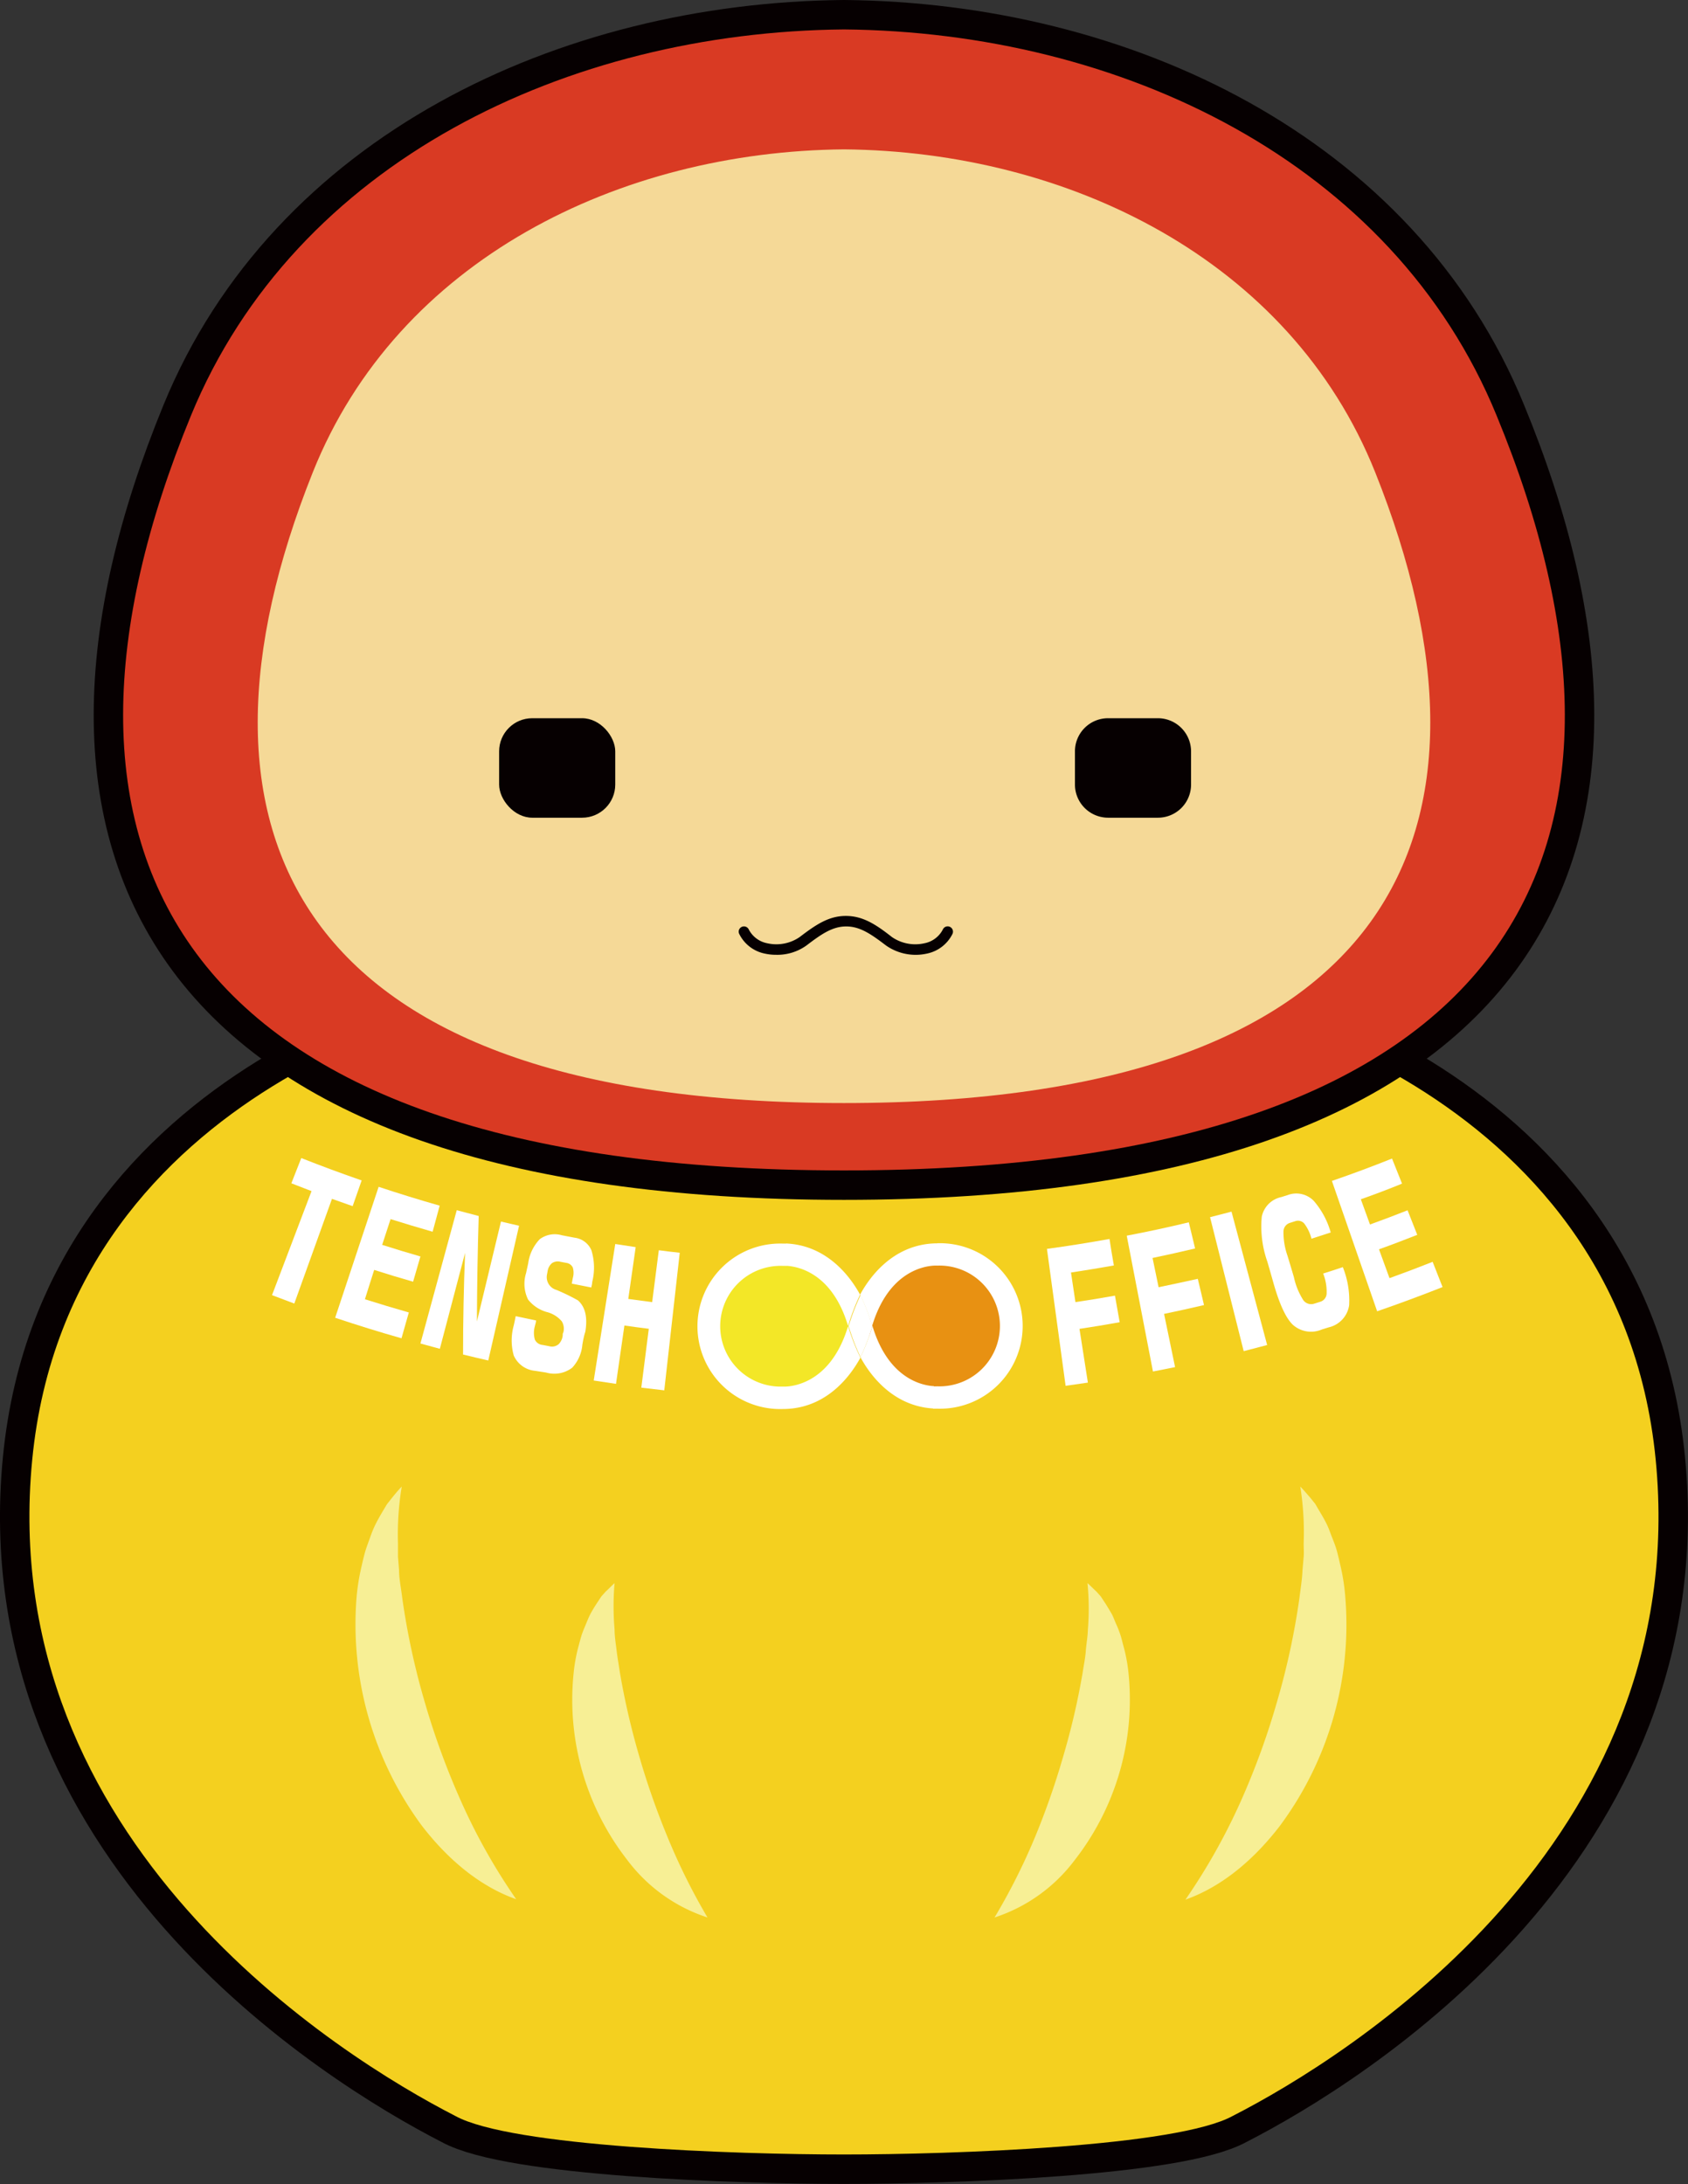 <svg xmlns="http://www.w3.org/2000/svg" viewBox="0 0 200.75 259.69"><rect x="0" y="0" width="200.75" height="259.69" fill="#333333" stroke="none"/><defs><style>.cls-1,.cls-5{fill:#060001;}.cls-1{stroke:#060001;stroke-linecap:round;stroke-linejoin:round;stroke-width:7px;}.cls-2{fill:#f4d01f;}.cls-3{fill:#d93a23;}.cls-4{fill:#f5d997;}.cls-6{fill:#f7ef95;}.cls-7{fill:#fff;}.cls-8{fill:#f3e727;}.cls-9{fill:#e89112;}</style></defs><g id="レイヤー_2" data-name="レイヤー 2"><g id="レイヤー_1-2" data-name="レイヤー 1"><g id="office_1"><path class="cls-1" d="M196.91,173.59c-4.42-45.51-53.79-54.69-53.79-54.69H57.63s-49.38,9.18-53.8,54.69,36.66,71,50.3,78c6.63,3.67,33.35,4.59,46.24,4.59s39.62-.92,46.25-4.59C160.25,244.62,201.34,219.11,196.91,173.59Z"/><path class="cls-2" d="M196.91,173.59c-4.42-45.51-53.79-54.69-53.79-54.69H57.63s-49.38,9.18-53.8,54.69,36.66,71,50.3,78c6.63,3.67,33.35,4.59,46.24,4.59s39.62-.92,46.25-4.59C160.25,244.62,201.34,219.11,196.91,173.59Z"/><path class="cls-1" d="M178,49.44C165.62,19.17,133.16,3.8,100.37,3.5,67.59,3.8,35.13,19.17,22.7,49.44c-20.91,50.92-3.19,89.73,77.67,89.73S199,100.36,178,49.44Z"/><path class="cls-3" d="M178,49.44C165.62,19.17,133.16,3.8,100.37,3.5,67.59,3.8,35.13,19.17,22.7,49.44c-20.91,50.92-3.19,89.73,77.67,89.73S199,100.36,178,49.44Z"/><path class="cls-4" d="M163.55,56.16C153.44,30.86,127,18,100.37,17.76,73.71,18,47.31,30.86,37.2,56.16c-17,42.56-2.6,75,63.17,75S180.55,98.72,163.55,56.16Z"/><path class="cls-5" d="M92.27,113.53a6.07,6.07,0,0,1-1.35-.15,4.35,4.35,0,0,1-3-2.32.62.62,0,0,1,.28-.84.63.63,0,0,1,.84.28,3.14,3.14,0,0,0,2.21,1.66,4.89,4.89,0,0,0,3.84-.73c1.94-1.48,3.47-2.52,5.5-2.52s3.56,1,5.5,2.52a4.9,4.9,0,0,0,3.85.73,3.13,3.13,0,0,0,2.2-1.66.63.63,0,0,1,1.13.56,4.37,4.37,0,0,1-3,2.32,6.15,6.15,0,0,1-4.89-.95c-1.8-1.37-3.1-2.27-4.74-2.27s-2.94.9-4.74,2.27A5.94,5.94,0,0,1,92.27,113.53Z"/><rect class="cls-5" x="59.36" y="85.4" width="13.81" height="11.83" rx="3.94"/><path class="cls-5" d="M131.78,85.4h5.92a3.95,3.95,0,0,1,3.95,3.95v3.94a3.94,3.94,0,0,1-3.94,3.94h-5.92a3.95,3.95,0,0,1-3.95-3.95V89.35A3.94,3.94,0,0,1,131.78,85.4Z"/><path class="cls-6" d="M47.78,176.76a34.62,34.62,0,0,0-.45,6.71c0,.55,0,1.07,0,1.62l.13,1.61c0,1.05.24,2.13.36,3.18a87.28,87.28,0,0,0,2.67,12.43,90.87,90.87,0,0,0,4.37,11.94,71.21,71.21,0,0,0,6.53,11.58c-4.52-1.6-8.28-4.93-11.21-8.73A40.27,40.27,0,0,1,42.4,190a25.76,25.76,0,0,1,.56-3.59c.14-.6.27-1.19.43-1.77s.39-1.16.59-1.73.42-1.14.69-1.68.58-1.08.89-1.6l.46-.77.57-.72C47,177.63,47.37,177.18,47.78,176.76Z"/><path class="cls-6" d="M73.09,188.24a31.75,31.75,0,0,0,0,5.5c0,.86.15,1.73.25,2.58s.26,1.7.38,2.54A88.68,88.68,0,0,0,76,208.75a91.63,91.63,0,0,0,3.35,9.59A74.35,74.35,0,0,0,84.14,228a19.45,19.45,0,0,1-9.52-6.81,31,31,0,0,1-6.4-22.25,19.84,19.84,0,0,1,.53-3c.14-.49.26-1,.4-1.45s.36-.95.55-1.41.37-.92.62-1.36.52-.88.8-1.29c.14-.21.27-.42.41-.62l.51-.57C72.4,188.92,72.73,188.56,73.09,188.24Z"/><path class="cls-6" d="M154.64,176.76c.41.42.79.87,1.19,1.33l.58.72.45.77c.31.52.6,1,.9,1.6s.45,1.11.68,1.68.45,1.15.6,1.73.28,1.17.42,1.77A24.36,24.36,0,0,1,160,190a40.13,40.13,0,0,1-7.82,27.15c-2.92,3.79-6.69,7.13-11.2,8.73a72.73,72.73,0,0,0,6.53-11.58,89.41,89.41,0,0,0,4.36-11.94,87.31,87.31,0,0,0,2.68-12.43c.12-1,.31-2.13.35-3.18l.14-1.61c.05-.55,0-1.07,0-1.62A34.65,34.65,0,0,0,154.64,176.76Z"/><path class="cls-6" d="M129.33,188.24c.37.32.7.68,1.06,1l.51.57c.14.2.27.41.41.62.28.41.53.85.8,1.29s.41.9.62,1.36.4.94.55,1.42.26,1,.39,1.44a19.86,19.86,0,0,1,.54,3,31,31,0,0,1-6.41,22.25,19.45,19.45,0,0,1-9.52,6.81,74.47,74.47,0,0,0,4.85-9.65,91.56,91.56,0,0,0,3.34-9.59,86.54,86.54,0,0,0,2.29-9.89c.12-.84.31-1.69.37-2.54s.23-1.72.25-2.58A30.78,30.78,0,0,0,129.33,188.24Z"/><path class="cls-7" d="M41.94,143.42l-2.46-.87Q37.23,148.77,35,155l-2.65-1q2.35-6.19,4.7-12.37l-2.4-.93,1.18-3q3.57,1.41,7.18,2.66C42.64,141.41,42.29,142.41,41.94,143.42Z"/><path class="cls-7" d="M51.45,146.46q-2.51-.72-5-1.5c-.32,1-.65,2-1,3.06,1.51.48,3,.94,4.55,1.38l-.87,3q-2.33-.66-4.63-1.4c-.37,1.16-.74,2.32-1.1,3.49,1.73.55,3.48,1.07,5.22,1.57l-.87,3.07c-2.65-.75-5.28-1.57-7.89-2.44q2.58-7.78,5.17-15.57,3.61,1.2,7.26,2.24C52,144.4,51.74,145.43,51.45,146.46Z"/><path class="cls-7" d="M58.07,161.77c-1-.23-2-.46-3-.71q0-6,.24-12.08-1.49,5.7-3,11.4L50,159.75l4.32-15.85,2.61.69q-.19,6.25-.21,12.54,1.43-5.94,2.86-11.88l2.15.5Z"/><path class="cls-7" d="M69.26,159.88a4.61,4.61,0,0,1-1.21,2.75,3.52,3.52,0,0,1-3.12.57L63.64,163a3.08,3.08,0,0,1-2.54-1.82,6.62,6.62,0,0,1,0-3.58c.08-.36.16-.73.23-1.1l2.42.51c0,.22-.09.45-.14.68a2.94,2.94,0,0,0,0,1.6,1.11,1.11,0,0,0,.92.63l.78.15a1.21,1.21,0,0,0,1.14-.25,1.74,1.74,0,0,0,.47-1c0-.14,0-.27.08-.4a1.7,1.7,0,0,0-.19-1.31A3.47,3.47,0,0,0,65,156a4.32,4.32,0,0,1-2.2-1.48,4.26,4.26,0,0,1-.23-3.16c.08-.39.17-.77.25-1.16a5.13,5.13,0,0,1,1.38-2.86,3,3,0,0,1,2.62-.46l1.51.29a2.5,2.5,0,0,1,2,1.48,7,7,0,0,1,.1,3.79c0,.22-.07.43-.11.65L68,152.63l.12-.66a2.21,2.21,0,0,0,0-1.26,1,1,0,0,0-.74-.54l-.74-.14a1.24,1.24,0,0,0-1,.17,1.53,1.53,0,0,0-.51.93l-.07.38a1.58,1.58,0,0,0,1.12,1.87,24.06,24.06,0,0,1,2.55,1.24c.87.77,1.17,2,.88,3.74C69.44,158.87,69.35,159.37,69.26,159.88Z"/><path class="cls-7" d="M79,165.32,76.27,165q.44-3.48.89-7c-1-.12-1.94-.25-2.9-.39-.33,2.31-.66,4.63-1,6.94l-2.65-.4q1.29-8.12,2.56-16.23l2.43.37q-.45,3.08-.88,6.16l2.84.38q.39-3.08.79-6.17,1.25.17,2.49.3Q79.91,157.15,79,165.32Z"/><path class="cls-7" d="M132.47,150.47q-2.53.45-5.1.84c.18,1.17.36,2.35.53,3.52,1.57-.23,3.14-.49,4.7-.77.19,1.06.38,2.11.56,3.16-1.59.29-3.18.55-4.78.79l1,6.39-2.65.38-2.22-16.28q3.73-.51,7.44-1.18C132.1,148.37,132.29,149.42,132.47,150.47Z"/><path class="cls-7" d="M142.13,148.45c-1.69.4-3.37.78-5.06,1.13l.72,3.48c1.56-.32,3.11-.66,4.66-1,.25,1,.49,2.08.74,3.12-1.58.37-3.16.72-4.75,1.05.44,2.11.87,4.22,1.31,6.33l-2.63.52Q135.56,155,134,146.93q3.7-.7,7.38-1.59C141.64,146.38,141.88,147.42,142.13,148.45Z"/><path class="cls-7" d="M150.7,159.93l-2.79.73-4-15.93c.85-.21,1.7-.44,2.55-.66Z"/><path class="cls-7" d="M159.7,150.67a10.63,10.63,0,0,1,.75,4.54,3.17,3.17,0,0,1-2.43,2.62l-.81.25a3.24,3.24,0,0,1-3.48-.58c-.83-.82-1.58-2.48-2.28-4.94-.24-.85-.48-1.7-.73-2.55a12.54,12.54,0,0,1-.66-5.34,3,3,0,0,1,2.32-2.33l.74-.23a2.89,2.89,0,0,1,3.14.7,9.79,9.79,0,0,1,2,3.74l-2.29.74a5,5,0,0,0-.88-1.83,1,1,0,0,0-1-.27l-.66.21a1.09,1.09,0,0,0-.79,1,8.42,8.42,0,0,0,.48,2.92c.26.85.51,1.69.76,2.54A8.37,8.37,0,0,0,155,154.6a1.16,1.16,0,0,0,1.31.41l.7-.22a1.06,1.06,0,0,0,.76-.92,5.86,5.86,0,0,0-.41-2.44C158.14,151.19,158.92,150.93,159.7,150.67Z"/><path class="cls-7" d="M166.74,140.74q-2.44,1-4.9,1.86c.36,1,.73,2,1.09,3,1.5-.54,3-1.11,4.47-1.69l1.15,2.92c-1.51.59-3,1.17-4.55,1.72.42,1.14.83,2.29,1.25,3.43q2.58-.93,5.13-1.94c.39,1,.78,2,1.18,3q-3.87,1.53-7.78,2.88-2.7-7.75-5.38-15.5,3.6-1.24,7.15-2.66Z"/><path class="cls-8" d="M101.09,157.79a8,8,0,1,1-8-8A8,8,0,0,1,101.09,157.79Z"/><path class="cls-9" d="M119.31,157.79a8,8,0,1,1-8-8A8,8,0,0,1,119.31,157.79Z"/><path class="cls-7" d="M103.76,157.67v0a25.67,25.67,0,0,1-1.41,3.68l0,.07c.68,1.23,3.33,5.78,8.7,6.06v-2.66C109.62,164.74,105.63,163.89,103.76,157.67Z"/><path class="cls-7" d="M111.51,147.84c-5.71,0-8.5,4.8-9.2,6.06l0,.07a26.1,26.1,0,0,1,1.41,3.69h0c2.29-7.61,7.75-7.17,7.75-7.17a7.18,7.18,0,1,1,0,14.35,4.72,4.72,0,0,1-.5,0v2.66h.5a9.84,9.84,0,1,0,0-19.67Z"/><path class="cls-7" d="M100.86,157.67h0a26.1,26.1,0,0,1,1.41-3.69l0-.07c-.68-1.23-3.35-5.79-8.74-6.05v2.65C95,150.6,99,151.42,100.86,157.67Z"/><path class="cls-7" d="M100.86,157.69v0c-2.29,7.62-7.76,7.18-7.76,7.18a7.18,7.18,0,1,1,0-14.35h.47v-2.65H93.1a9.84,9.84,0,1,0,0,19.67c5.71,0,8.5-4.8,9.21-6.07a.25.25,0,0,1,0-.07A25.67,25.67,0,0,1,100.86,157.69Z"/><path class="cls-7" d="M103.75,157.69v0h0a26.1,26.1,0,0,0-1.41-3.69l0-.07,0,.07a26.1,26.1,0,0,0-1.41,3.69h0v0a25.67,25.67,0,0,0,1.41,3.68.25.25,0,0,0,0,.07l0-.07A25.67,25.67,0,0,0,103.75,157.69Z"/></g></g></g></svg>